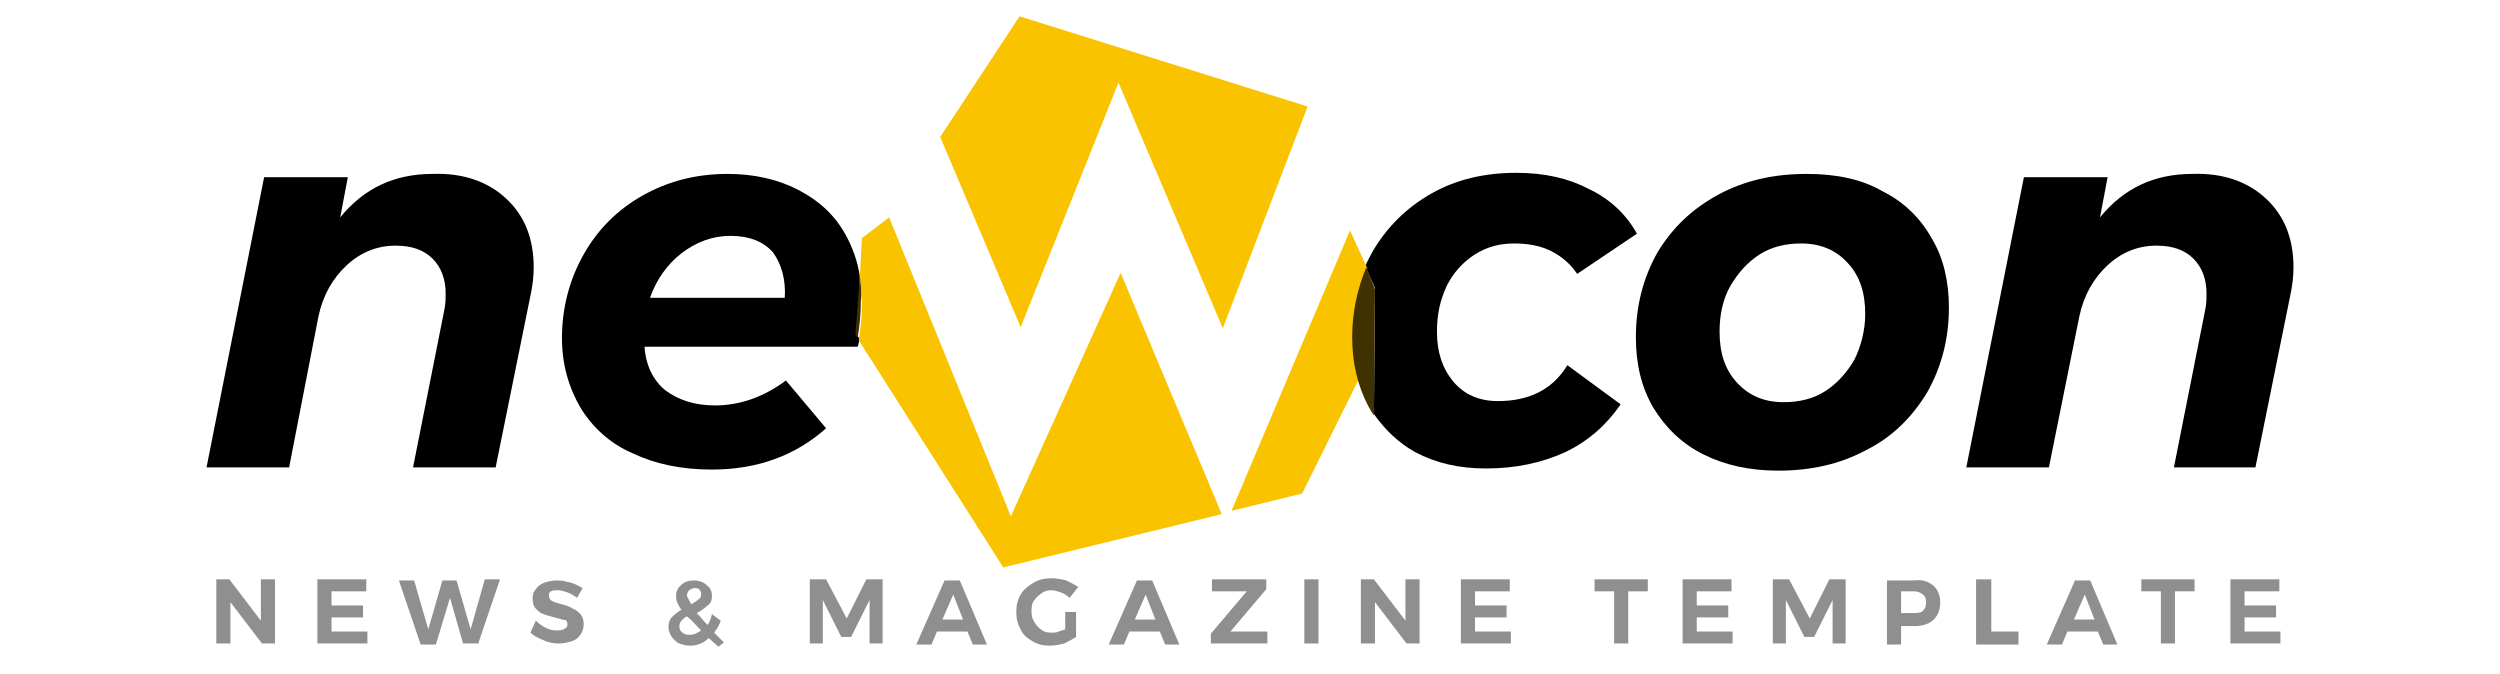 <?xml version="1.0" encoding="utf-8"?>
<!-- Generator: Adobe Illustrator 26.0.3, SVG Export Plug-In . SVG Version: 6.00 Build 0)  -->
<svg version="1.1" id="Layer_1" xmlns="http://www.w3.org/2000/svg" xmlns:xlink="http://www.w3.org/1999/xlink" x="0px" y="0px"
	 viewBox="0 0 230 62" style="enable-background:new 0 0 230 62;" xml:space="preserve">
<style type="text/css">
	.st0{fill:none;}
	.st1{fill:#FAC300;}
	.st2{fill:#403200;}
	.st3{fill:#8F8F8F;}
</style>
<g>
	<path d="M46.6,18.3c1.7,1.6,2.5,3.7,2.5,6.3c0,0.8-0.1,1.7-0.3,2.6L45.6,43H38l2.9-14.6c0.1-0.5,0.1-1,0.1-1.4
		c0-1.3-0.4-2.4-1.2-3.2c-0.8-0.8-1.9-1.2-3.4-1.2c-1.7,0-3.2,0.6-4.5,1.8c-1.3,1.2-2.2,2.8-2.6,4.7L26.6,43H19l5.3-26.7h7.7
		l-0.7,3.7c2.2-2.7,5-4,8.5-4C42.6,15.9,44.9,16.7,46.6,18.3z"/>
	<path d="M173.2,17.6c2,1,3.5,2.5,4.5,4.3c1.1,1.8,1.6,4,1.6,6.4c0,2.9-0.7,5.5-2,7.8c-1.4,2.3-3.2,4.1-5.6,5.3
		c-2.4,1.3-5.1,1.9-8.1,1.9c-2.6,0-4.9-0.5-6.9-1.5c-2-1-3.5-2.5-4.6-4.3c-1.1-1.9-1.6-4-1.6-6.5c0-2.9,0.7-5.5,2-7.8
		c1.4-2.3,3.2-4,5.6-5.3c2.4-1.3,5.1-1.9,8.1-1.9C169,16,171.3,16.5,173.2,17.6z M161.9,23.4c-1.1,0.7-2,1.7-2.7,2.9s-1,2.7-1,4.2
		c0,2,0.5,3.5,1.6,4.7c1.1,1.2,2.5,1.8,4.3,1.8c1.4,0,2.7-0.3,3.8-1c1.1-0.7,2-1.7,2.7-2.9c0.6-1.2,1-2.7,1-4.2c0-2-0.5-3.5-1.6-4.7
		c-1.1-1.2-2.5-1.8-4.3-1.8C164.3,22.4,163,22.7,161.9,23.4z"/>
	<path d="M208.5,18.3c1.7,1.6,2.5,3.7,2.5,6.3c0,0.8-0.1,1.7-0.3,2.6L207.5,43H200l2.9-14.6c0.1-0.5,0.1-1,0.1-1.4
		c0-1.3-0.4-2.4-1.2-3.2c-0.8-0.8-1.9-1.2-3.4-1.2c-1.7,0-3.2,0.6-4.5,1.8c-1.3,1.2-2.2,2.8-2.6,4.7L188.5,43h-7.6l5.3-26.7h7.7
		l-0.7,3.7c2.2-2.7,5-4,8.5-4C204.5,15.9,206.8,16.7,208.5,18.3z"/>
	<path class="st0" d="M67.1,21.7c-1.7,0-3.1,0.5-4.5,1.6c-1.3,1-2.3,2.4-2.9,4.1h12.4c0.1-1.8-0.2-3.1-1.1-4.2
		C70.1,22.2,68.8,21.7,67.1,21.7z"/>
	<path d="M79.1,25.4c-0.2-1.4-0.7-2.7-1.3-3.8c-1-1.8-2.4-3.1-4.3-4.1c-1.9-1-4.1-1.5-6.6-1.5c-2.9,0-5.5,0.7-7.8,2
		c-2.3,1.3-4.1,3.1-5.4,5.4c-1.3,2.3-2,4.9-2,7.7c0,2.4,0.6,4.5,1.7,6.4c1.1,1.8,2.7,3.3,4.8,4.2c2.1,1,4.5,1.5,7.3,1.5
		c4.2,0,7.7-1.3,10.5-3.8l-3.7-4.4c-0.9,0.7-2,1.3-3.1,1.7c-1.1,0.4-2.3,0.6-3.4,0.6c-1.9,0-3.4-0.5-4.6-1.4c-1.1-0.9-1.8-2.3-1.9-4
		h19.6c0.1-0.2,0.1-0.5,0.2-0.7l-0.2-0.3L79.1,25.4z M72.2,27.4H59.8c0.6-1.7,1.6-3.1,2.9-4.1c1.3-1,2.8-1.6,4.5-1.6
		c1.7,0,3,0.5,3.9,1.5C71.9,24.3,72.3,25.7,72.2,27.4z"/>
	<path class="st1" d="M112.4,47.3l-9.3-22.2L93,47.5L81.8,20l-2.5,1.9l-0.2,3.6c0.1,0.8,0.2,1.5,0.2,2.4c0,1.1-0.1,2.3-0.3,3.4
		l13.3,20.9L112.4,47.3z"/>
	<path class="st2" d="M79.1,25.4l-0.4,5.4l0.2,0.3c0.2-1.2,0.3-2.3,0.3-3.4C79.3,27,79.2,26.2,79.1,25.4z"/>
	<polygon class="st1" points="93.8,1.5 120.3,9.8 112.5,30.2 102.9,7.6 93.9,30.1 86.5,12.6 	"/>
	<path d="M137.8,36.9c-1.7,0-3.1-0.6-4.1-1.8c-1-1.2-1.5-2.7-1.5-4.6c0-1.6,0.3-2.9,0.9-4.2c0.6-1.2,1.5-2.2,2.6-2.9
		c1.1-0.7,2.3-1,3.6-1c1.3,0,2.4,0.2,3.4,0.7c1,0.5,1.8,1.2,2.4,2.1l5.5-3.7c-1-1.8-2.5-3.2-4.4-4.1c-1.9-1-4.1-1.5-6.7-1.5
		c-2.9,0-5.5,0.6-7.8,1.9c-2.3,1.3-4.1,3.1-5.4,5.3c-0.2,0.4-0.5,0.9-0.7,1.4l0.9,2l-0.1,11.6c1,1.4,2.2,2.6,3.8,3.5
		c1.9,1,4,1.5,6.5,1.5c2.7,0,5.1-0.5,7.3-1.5c2.1-1,3.8-2.5,5.1-4.4l-4.9-3.6C142.8,35.9,140.6,36.9,137.8,36.9z"/>
	<path class="st1" d="M126.5,38.3c-0.2-0.3-0.4-0.5-0.5-0.8c-1-1.9-1.5-4-1.5-6.4c0-2.3,0.4-4.5,1.3-6.4l-1.6-3.5L113.3,47l6.5-1.6
		l5.2-10.5"/>
	<path class="st2" d="M125.7,24.6c-0.8,1.9-1.3,4.1-1.3,6.4c0,2.4,0.5,4.5,1.5,6.4c0.2,0.3,0.3,0.6,0.5,0.8l0.1-11.6L125.7,24.6z"/>
	<g>
		<path class="st3" d="M24,53.3h1.3v5.9h-1.2l-2.9-3.8v3.8h-1.3v-5.9h1.2l2.9,3.8V53.3z"/>
		<path class="st3" d="M29.2,53.3h4.5v1.1h-3.2v1.3h2.9v1.1h-2.9v1.3h3.3v1.1h-4.6V53.3z"/>
		<path class="st3" d="M44.6,53.3H46l-2,5.9h-1.4L41.4,55l-1.3,4.3h-1.4l-2-5.9h1.4l1.3,4.5l1.3-4.5h1.3l1.3,4.5L44.6,53.3z"/>
		<path class="st3" d="M52.2,54.5c-0.3-0.1-0.6-0.2-0.9-0.2c-0.2,0-0.4,0-0.6,0.1s-0.2,0.2-0.2,0.4c0,0.2,0.1,0.4,0.3,0.5
			c0.2,0.1,0.5,0.2,0.9,0.3c0.4,0.1,0.7,0.2,1,0.4c0.3,0.1,0.5,0.3,0.7,0.5c0.2,0.2,0.3,0.6,0.3,0.9c0,0.4-0.1,0.7-0.3,1
			c-0.2,0.3-0.5,0.5-0.8,0.6c-0.4,0.1-0.7,0.2-1.2,0.2c-0.5,0-1-0.1-1.4-0.3c-0.5-0.2-0.9-0.4-1.2-0.7l0.5-1.1
			c0.3,0.3,0.6,0.5,1,0.7c0.4,0.2,0.7,0.2,1.1,0.2c0.3,0,0.5-0.1,0.6-0.2c0.2-0.1,0.2-0.2,0.2-0.4c0-0.2-0.1-0.3-0.2-0.4
			C52,57.1,51.9,57,51.7,57c-0.2-0.1-0.4-0.1-0.7-0.2c-0.4-0.1-0.7-0.2-1-0.3c-0.3-0.1-0.5-0.3-0.7-0.5c-0.2-0.2-0.3-0.5-0.3-0.9
			c0-0.4,0.1-0.7,0.3-0.9c0.2-0.3,0.5-0.5,0.8-0.6s0.7-0.2,1.2-0.2c0.4,0,0.8,0.1,1.2,0.2c0.4,0.1,0.7,0.3,1.1,0.5L53.1,55
			C52.8,54.8,52.5,54.6,52.2,54.5z"/>
		<path class="st3" d="M66.1,59.5l-0.9-0.8c-0.5,0.5-1.1,0.7-1.7,0.7c-0.4,0-0.7-0.1-1-0.2c-0.3-0.1-0.5-0.4-0.7-0.6
			c-0.2-0.3-0.3-0.6-0.3-0.9c0-0.4,0.1-0.7,0.3-0.9c0.2-0.2,0.5-0.5,0.9-0.7c-0.2-0.2-0.3-0.5-0.4-0.7c-0.1-0.2-0.1-0.4-0.1-0.6
			c0-0.4,0.2-0.8,0.5-1c0.3-0.3,0.7-0.4,1.2-0.4c0.3,0,0.6,0.1,0.8,0.2c0.2,0.1,0.4,0.3,0.6,0.5c0.1,0.2,0.2,0.4,0.2,0.7
			c0,0.4-0.1,0.7-0.4,0.9c-0.2,0.2-0.6,0.5-1,0.7c0.3,0.3,0.6,0.7,1,1.1c0.2-0.3,0.3-0.6,0.4-1l0.8,0.6c-0.1,0.4-0.3,0.7-0.6,1.1
			c0.2,0.2,0.5,0.5,0.9,0.9L66.1,59.5z M64.5,58c-0.5-0.5-0.9-1-1.3-1.3c-0.2,0.1-0.4,0.3-0.5,0.4c-0.1,0.1-0.2,0.3-0.2,0.5
			c0,0.3,0.1,0.5,0.3,0.6c0.2,0.2,0.4,0.2,0.7,0.2C63.9,58.4,64.2,58.2,64.5,58z M63.6,55.6c0.3-0.2,0.5-0.3,0.7-0.5
			c0.2-0.1,0.2-0.3,0.2-0.5c0-0.2-0.1-0.3-0.2-0.4c-0.1-0.1-0.3-0.1-0.4-0.1c-0.2,0-0.3,0.1-0.5,0.2c-0.1,0.1-0.2,0.3-0.2,0.5
			C63.2,54.9,63.4,55.2,63.6,55.6z"/>
		<path class="st3" d="M74.5,53.3H76l1.9,3.6l1.8-3.6h1.5v5.9H80v-4l-1.7,3.4h-0.9l-1.7-3.4v4h-1.2V53.3z"/>
		<path class="st3" d="M89.5,59.3L89,58.1h-2.8l-0.5,1.2h-1.4l2.6-5.9h1.4l2.5,5.9H89.5z M86.7,57h1.9l-0.9-2.3L86.7,57z"/>
		<path class="st3" d="M97.9,56.3H99v2.3c-0.3,0.2-0.7,0.4-1.1,0.6c-0.4,0.1-0.9,0.2-1.3,0.2c-0.6,0-1.1-0.1-1.6-0.4
			c-0.5-0.3-0.9-0.6-1.1-1.1c-0.3-0.5-0.4-1-0.4-1.6c0-0.6,0.1-1.1,0.4-1.6s0.7-0.8,1.2-1.1c0.5-0.3,1-0.4,1.7-0.4
			c0.4,0,0.9,0.1,1.3,0.2c0.4,0.2,0.8,0.4,1.1,0.6l-0.8,1c-0.2-0.2-0.5-0.4-0.8-0.5c-0.3-0.1-0.6-0.2-0.9-0.2
			c-0.3,0-0.7,0.1-0.9,0.3c-0.3,0.2-0.5,0.4-0.7,0.7s-0.2,0.6-0.2,1c0,0.4,0.1,0.7,0.3,1c0.2,0.3,0.4,0.5,0.7,0.7
			c0.3,0.2,0.6,0.2,0.9,0.2c0.2,0,0.4,0,0.6-0.1c0.2-0.1,0.4-0.1,0.6-0.2V56.3z"/>
		<path class="st3" d="M107.2,59.3l-0.5-1.2h-2.8l-0.5,1.2h-1.4l2.6-5.9h1.4l2.5,5.9H107.2z M104.4,57h1.9l-0.9-2.3L104.4,57z"/>
		<path class="st3" d="M111.5,53.3h5v0.9l-3.3,3.9h3.4l0,1.1h-5.2v-0.9l3.3-3.9h-3.2V53.3z"/>
		<path class="st3" d="M120,53.3h1.3v5.9H120V53.3z"/>
		<path class="st3" d="M129.3,53.3h1.3v5.9h-1.2l-2.9-3.8v3.8h-1.3v-5.9h1.2l2.9,3.8V53.3z"/>
		<path class="st3" d="M134.4,53.3h4.5v1.1h-3.2v1.3h2.9v1.1h-2.9v1.3h3.3v1.1h-4.6V53.3z"/>
		<path class="st3" d="M146.6,53.3h5v1.1h-1.8v4.8h-1.3v-4.8h-1.8V53.3z"/>
		<path class="st3" d="M154.8,53.3h4.5v1.1h-3.2v1.3h2.9v1.1h-2.9v1.3h3.3v1.1h-4.6V53.3z"/>
		<path class="st3" d="M163.1,53.3h1.5l1.9,3.6l1.8-3.6h1.5v5.9h-1.2v-4l-1.7,3.4H166l-1.7-3.4v4h-1.2V53.3z"/>
		<path class="st3" d="M177.9,53.9c0.4,0.4,0.6,0.9,0.6,1.5c0,0.7-0.2,1.2-0.6,1.6c-0.4,0.4-1,0.6-1.8,0.6h-1.2v1.7h-1.3v-5.9h2.5
			C176.9,53.3,177.4,53.5,177.9,53.9z M176.9,56.2c0.2-0.2,0.3-0.4,0.3-0.8c0-0.3-0.1-0.6-0.3-0.7c-0.2-0.2-0.5-0.3-0.9-0.3h-1.1v2
			h1.1C176.4,56.4,176.7,56.4,176.9,56.2z"/>
		<path class="st3" d="M181.9,53.3h1.3v4.8h2.5v1.2h-3.9V53.3z"/>
		<path class="st3" d="M193.5,59.3l-0.5-1.2h-2.8l-0.5,1.2h-1.4l2.6-5.9h1.4l2.5,5.9H193.5z M190.8,57h1.9l-0.9-2.3L190.8,57z"/>
		<path class="st3" d="M196.9,53.3h5v1.1h-1.8v4.8h-1.3v-4.8h-1.8V53.3z"/>
		<path class="st3" d="M205.2,53.3h4.5v1.1h-3.2v1.3h2.9v1.1h-2.9v1.3h3.3v1.1h-4.6V53.3z"/>
	</g>
</g>
</svg>
